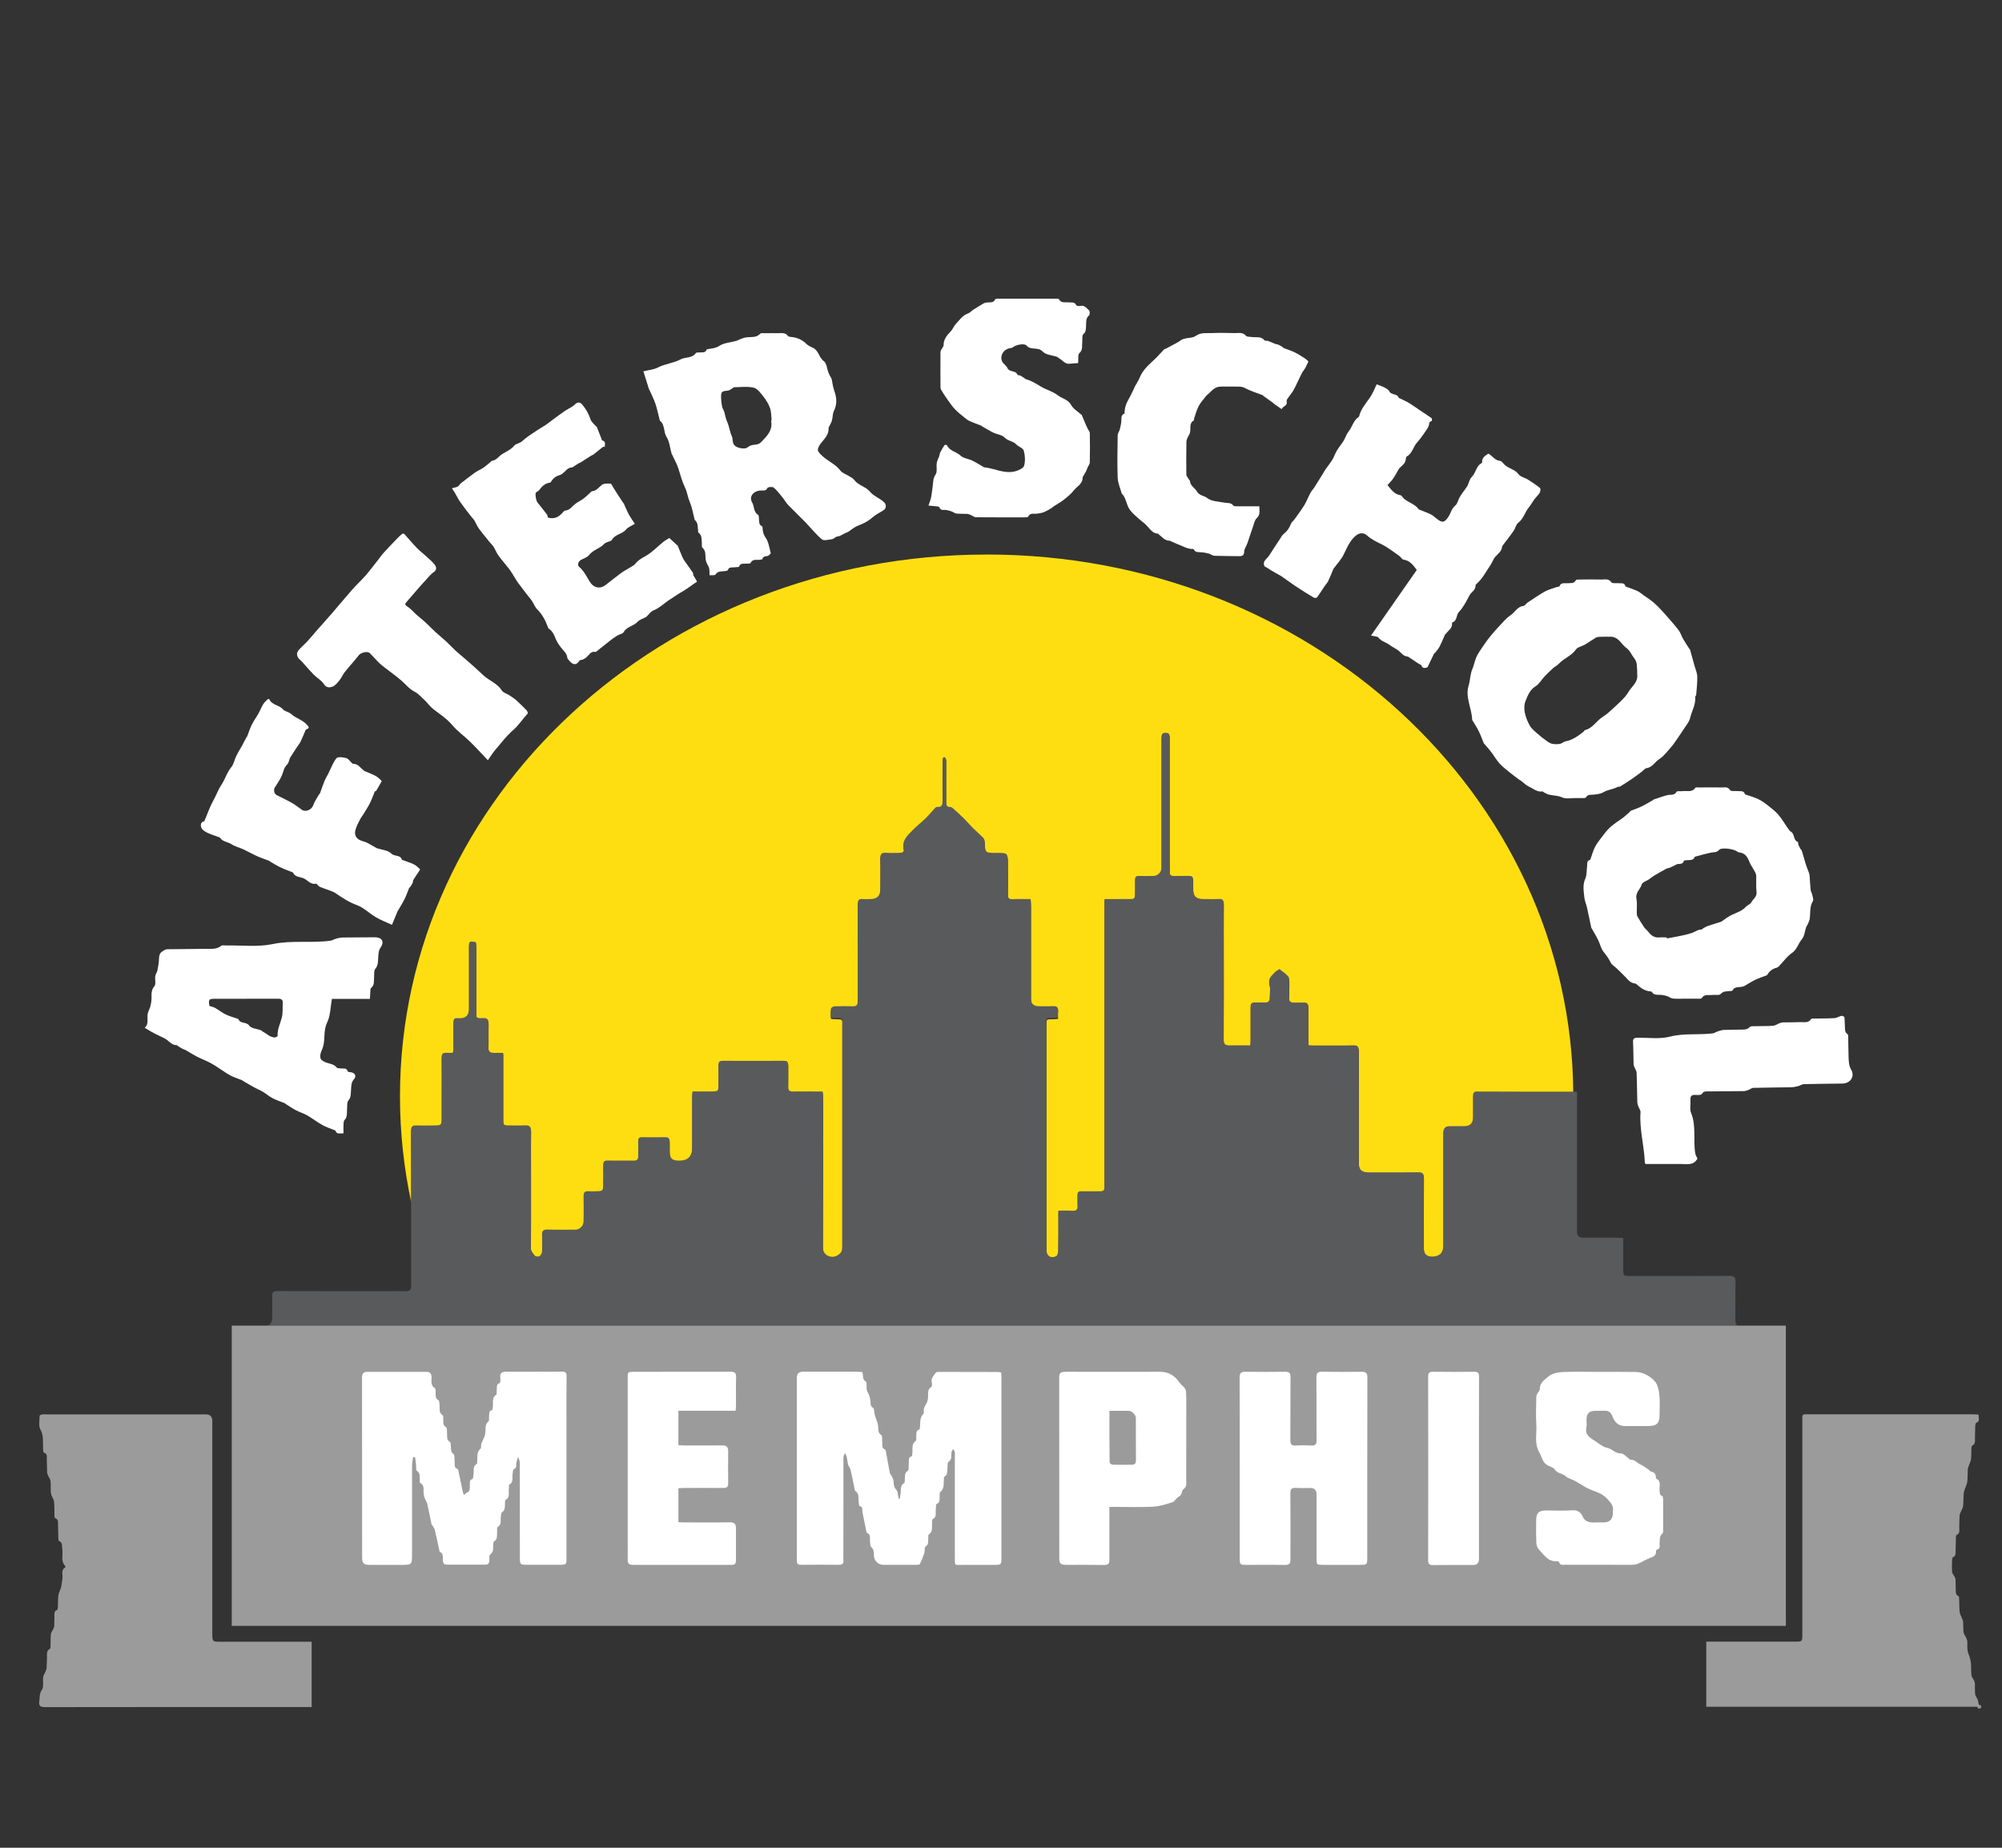 <?xml version="1.0" encoding="UTF-8"?>
<svg id="Layer_1" xmlns="http://www.w3.org/2000/svg" version="1.1" viewBox="0 0 520 480">
  <rect x="0" y="0" width="520" height="480" fill="#333333" stroke="none"/>
  <!-- Generator: Adobe Illustrator 29.5.1, SVG Export Plug-In . SVG Version: 2.1.0 Build 141)  -->
  <defs>
    <style>
      .st0 {
        fill: #fff;
      }

      .st1 {
        fill: #595a5c;
      }

      .st2 {
        fill: #9b9b9b;
      }

      .st3 {
        fill: #ffde11;
      }

      .st4 {
        fill: none;
        stroke: #939598;
        stroke-linecap: round;
        stroke-linejoin: round;
      }
    </style>
  </defs>
  <rect class="st0" x="72.76" y="347.97" width="375" height="71.39"/>
  <g>
    <path class="st0" d="M167.12,96.46c1.41-.35,2.72-.44,3.78-1,1.86-.97,4.05-1.12,5.77-2.06,1.33-.73,3.09-.26,4.07-1.68.15-.22.75-.13,1.15-.17.6-.07,1.31.16,1.61-.68.05-.14.41-.2.64-.23.93-.15,1.78-.19,2.71-.8,1.21-.79,2.89-.87,4.35-1.28.43-.12.83-.37,1.25-.52.44-.16.88-.33,1.34-.39,1.26-.19,2.63.17,3.68-.97.22-.23.84-.11,1.28-.12,1.04-.01,2.08-.03,3.12,0,.99.03,2.08-.31,2.83.75.12.17.52.19.79.22,1.54.14,2.86.72,3.98,1.82.44.43,1.05.72,1.62.97,1.55.68,1.6,2.55,2.91,3.52.72.53.79,1.93,1.17,2.94.09.24.21.47.32.7.2.41.53.8.59,1.23.16,1.08.35,2.09.73,3.15.51,1.46.63,3.22-.19,4.85-.37.74-.31,1.7-.53,2.53-.12.48-.41.92-.62,1.37-.1.21-.26.43-.25.63.06,1.51-.83,2.51-1.72,3.57-.5.59-1.05,1.35-1.07,2.05,0,.54.71,1.16,1.21,1.63,1.46,1.36,3.41,2.09,4.66,3.77.48.64,1.44.92,2.17,1.39.49.31,1.08.57,1.4,1.01,1.05,1.44,2.99,1.74,4.01,2.98,1.11,1.36,2.76,1.77,3.89,2.97.47.5.41,1.49-.2,1.88-1.03.68-2.18,1.21-3.08,2.02-1.12,1.01-2.39,1.56-3.75,2.1-.91.36-1.68,1.08-2.53,1.61-.19.12-.43.14-.63.24-.49.25-.95.54-1.44.76-.28.12-.62.1-.9.23-.39.17-.72.56-1.11.61-.89.12-2.12.48-2.64.05-1.59-1.32-2.88-2.99-4.33-4.48-1.46-1.5-2.98-2.93-4.43-4.44-.58-.61-.98-1.37-1.52-2.03-.71-.87-1.4-1.8-2.26-2.5-.32-.27-1.48-.16-1.61.1-.43.88-1.12.63-1.74.66-1.88.1-3.13,1.53-2.24,3.09.61,1.06.33,2.54,1.58,3.26.16.09.14.51.18.78.11.79-.16,1.7.83,2.19.16.08.11.6.16.91.11.71.24,1.29.73,1.98.78,1.1.99,2.63,1.34,4,.05.19-.42.67-.72.77-.54.18-1.22,0-1.42.81-.03.11-.41.16-.63.2-.88.13-1.93-.31-2.48.87-.08.17-.67.09-1.03.13-.7.1-1.54-.24-1.94.77-.07.18-.74.13-1.13.19-.67.09-1.47-.2-1.81.77-.05.14-.49.18-.76.22-.87.12-1.8-.09-2.42.89-.16.26-.94.13-1.53.2-.03-.71,0-1.28-.11-1.81-.1-.45-.41-.85-.6-1.29-.13-.31-.26-.64-.31-.98-.14-1.08.15-2.25-.86-3.12-.2-.17-.1-.69-.13-1.04-.09-1.01.11-2.1-.87-2.85-.12-.09-.09-.37-.12-.57-.11-.97.03-2.01-.86-2.74-.03-.02-.03-.07-.04-.11-.4-1.53-.64-3.13-1.26-4.57-.51-1.17-.64-2.47-1.14-3.52-.8-1.66-1.26-3.36-1.79-5.09-.39-1.26-1.08-2.42-1.63-3.63-.05-.11-.13-.2-.16-.32-.41-1.45-.52-3.08-1.29-4.29-.85-1.34-.38-3.12-1.69-4.2-.06-.05-.08-.13-.1-.21-.37-1.42-.65-2.87-1.12-4.26-.43-1.26-1.06-2.45-1.6-3.67-.02-.04-.06-.06-.07-.1-.45-1.43-.89-2.85-1.45-4.64v.02h.01ZM200.32,109.16s.07,0,.11,0c-.13-1.06-.08-2.19-.43-3.17-.39-1.09-1.05-2.14-1.78-3.06-.7-.88-1.53-2.02-2.48-2.23-1.63-.37-3.39-.12-5.1-.1-.12,0-.24.18-.37.26-.38.21-.75.52-1.16.6-.72.15-1.7-.02-1.79.99-.09,1.02.05,2.08.22,3.1.09.58.53,1.1.65,1.68.18.86.37,1.65.74,2.5.49,1.11.62,2.43,1.17,3.63.37.8-.06,1.83.95,2.56.69.49,2.45.86,3.12.3.37-.31.87-.56,1.34-.63.84-.11,1.57-.07,2.29-.84,1.43-1.51,2.87-2.89,2.52-5.21-.02-.12,0-.24,0-.36h0Z"/>
    <path class="st0" d="M357.57,99.83c.75.3,1.41.5,2,.82.47.25,1.06.54,1.26.97.52,1.1,2.14.51,2.49,1.76.02.06.22.07.32.12.78.39,1.59.74,2.34,1.19.98.59,1.91,1.28,2.87,1.92,1.01.68,2.04,1.33,3.02,2.04.12.09.03.74,0,.75-.84.09-.58.81-.79,1.27-.27.59-.64,1.14-1.02,1.67-.64.89-1.26,1.81-2,2.62-1.02,1.13-1.23,2.84-2.69,3.64-.15.08-.2.42-.22.64-.09,1.06-.86,1.64-1.56,2.27-.16.14-.27.34-.38.53-.44.75-.83,1.54-1.33,2.25-.43.61-.98,1.14-1.5,1.74.99,1.14,1.74,2.36,3.36,2.61.37.06.63.67.99.96,1.2.96,2.79,1.36,3.74,2.66.04.06.12.1.19.13.98.4,1.99.74,2.94,1.21.57.28,1.06.74,1.57,1.15,1.46,1.17,2.04.99,3.02-.47.64-.96.83-2.16,1.82-2.97.59-.49.72-1.49,1.16-2.21.55-.9,1.21-1.75,1.82-2.62.07-.09.14-.19.18-.29.36-.78.54-1.76,1.12-2.31,1.08-1.04,1.09-2.79,2.51-3.55.09-.05.18-.2.17-.3-.05-1.18.82-1.66,1.63-2.19,1.04.55,1.65,1.77,3.01,1.88.38.03.76.53,1.08.88,1.05,1.14,2.76,1.25,3.74,2.6.5.68,1.63.87,2.42,1.37,1.09.68,2.17,1.4,3.16,2.21.19.16.11.89-.09,1.23-.35.6-.91,1.07-1.33,1.63-.54.73-.96,1.53-1.53,2.23-1,1.22-1.33,2.87-2.69,3.91-.61.47-.77,1.47-1.25,2.16-.85,1.23-1.79,2.39-2.68,3.59-.11.15-.26.32-.28.49-.13,1.19-1.04,1.81-1.76,2.6-.54.6-.78,1.46-1.25,2.14-1.16,1.7-2.08,3.59-3.68,4.96-.11.09-.22.27-.21.41.02,1.18-1.1,1.64-1.57,2.52-.8,1.49-1.56,3.08-2.71,4.27-.82.85-.42,2.33-1.73,2.76-.07.02-.11.22-.1.33.08,1.23-.97,1.77-1.57,2.59-.07.09-.2.15-.25.24-.46,1.02-.87,2.07-1.38,3.07-.31.6-.78,1.11-1.18,1.65-.07.09-.23.12-.28.21-.56,1.14-1.1,2.28-1.72,3.59-.45.06-1.21.55-1.61-.56-.06-.16-.4-.2-.59-.32-.83-.55-1.65-1.11-2.48-1.66-.16-.1-.32-.26-.49-.27-1.17-.06-1.69-1.07-2.5-1.65-.67-.48-1.45-.82-2.1-1.32-.94-.72-2.18-.94-2.97-1.95-.28-.36-1.07-.31-1.92-.53,4.05-5.81,7.96-11.42,11.88-17.04-.94-1.27-1.78-2.45-3.45-2.68-.37-.05-.64-.63-1.01-.9-1.16-.84-2.3-1.69-3.52-2.45-.98-.61-2.07-1.04-3.07-1.62-.66-.38-1.32-.81-1.88-1.32-.94-.85-2.06-.68-3.02.16-1.51,1.33-2.2,3.08-3.04,4.81-.64,1.31-1.71,2.42-2.58,3.61-.05.06-.09.13-.12.2-.43,1.02-.82,2.06-1.3,3.05-.23.49-.63.89-.94,1.34-.66.98-1.27,1.98-1.97,2.92-.12.16-.65.19-.86.06-1.53-.91-3.04-1.86-4.53-2.84-1.2-.79-2.35-1.64-3.52-2.47-.18-.13-.36-.26-.55-.37-.79-.45-1.59-.86-2.36-1.33-.59-.36-1.15-.78-1.79-1.09-.75-1.35.63-1.94,1.19-2.85.85-1.39,1.77-2.74,2.67-4.1.34-.52.63-1.12,1.1-1.49.88-.71,1.47-1.54,1.85-2.6.16-.45.64-.78.94-1.19.87-1.22,1.77-2.41,2.55-3.68.6-.99,1-2.09,1.55-3.11.29-.54.72-1,1.06-1.51.66-1.03,1.3-2.07,1.94-3.11.32-.51.6-1.05.94-1.55.58-.85,1.26-1.64,1.79-2.52.46-.76.73-1.63,1.18-2.39.52-.87,1.2-1.65,1.73-2.51.48-.78.73-1.71,1.29-2.41.98-1.19,1.25-2.86,2.61-3.78.09-.06.16-.19.18-.3.48-1.88,1.75-3.28,2.81-4.82.72-1.04,1.17-2.28,1.71-3.37v-.02h0Z"/>
    <path class="st0" d="M408.5,207.37c-.68,0-1.37.07-2.04-.02-.55-.08-1.06-.4-1.6-.51-.85-.18-1.72-.23-2.56-.42-.44-.1-.85-.37-1.26-.57-.14-.07-.27-.26-.38-.25-1.42.23-2.42-.76-3.56-1.27-.72-.33-1.31-.96-1.96-1.45-.18-.13-.39-.23-.57-.36-.77-.58-1.55-1.14-2.3-1.75-.95-.78-1.94-1.52-2.76-2.43-.86-.95-1.5-2.09-2.28-3.11-.49-.64-1.04-1.24-1.56-1.85-.1-.12-.24-.21-.29-.35-.42-1.01-.78-2.05-1.26-3.04-.46-.94-1.04-1.81-1.57-2.71-.06-.1-.17-.2-.17-.31-.09-2.98-1.84-5.84-.93-8.82.44-1.46.41-3.02.97-4.32.41-.94.57-1.9.92-2.8.49-1.26,1.36-2.38,2.12-3.53.57-.85,1.19-1.66,1.84-2.45.71-.87,1.46-1.72,2.24-2.53.89-.93,1.73-1.98,2.78-2.67,1.16-.76,1.78-2.26,3.39-2.45.39-.04.69-.62,1.08-.88,1.49-.98,2.96-2.01,4.52-2.88.95-.52,2.04-.78,3.08-1.15.22-.08.62-.05.66-.17.4-1.12,1.35-.72,2.11-.81.78-.1,1.69.21,2.18-.81.07-.16.59-.14.9-.15,1.92-.02,3.84-.05,5.76,0,.87.02,1.83-.33,2.55.73.24.35,1.28.16,1.95.23.63.07,1.42-.21,1.67.74.02.06.11.12.18.15,1,.38,2.03.71,3,1.16.56.26,1.04.69,1.54,1.06.91.65,1.87,1.25,2.71,1.98.91.79,1.75,1.68,2.55,2.58,1.3,1.46,2.61,2.92,3.81,4.46.54.69.78,1.59,1.23,2.36.5.88,1.08,1.72,1.62,2.57.04.06.14.1.16.17.39,1.37.77,2.74,1.14,4.11.26.96.71,1.92.74,2.89.05,1.59-.16,3.18-.28,4.77-.01.18-.26.36-.25.52.19,2-.91,3.69-1.34,5.53-.24,1.01-1.02,1.89-1.61,2.8-.71,1.1-1.45,2.19-2.2,3.26-.41.59-.83,1.18-1.32,1.71-.9.99-1.72,2.15-2.82,2.83-1.17.71-1.78,2.16-3.33,2.38-.47.07-.87.64-1.31.97-.83.62-1.65,1.25-2.51,1.83-.99.68-2.01,1.32-3.03,1.95-.19.12-.49.03-.69.14-1.15.61-2.57.73-3.56,1.31-.91.53-1.69.57-2.56.68-.76.1-1.61-.16-2.11.75-.08.15-.51.15-.79.15-.88.02-1.76,0-2.64,0v.05h0ZM425.25,174.28c-.16-1.05.14-2.18-.83-3.36-.65-.79-1.02-1.9-1.96-2.58-.47-.34-.88-.8-1.26-1.25-.76-.91-1.58-1.69-2.87-1.69-.96,0-1.92-.01-2.88.03-.35.01-.73.09-1.02.27-.95.56-1.85,1.21-2.8,1.77-.76.44-1.85.61-2.29,1.24-1.16,1.69-3.14,2.28-4.45,3.72-.41.46-1.03.72-1.49,1.14-.77.7-1.52,1.42-2.24,2.18-.79.84-1.38,1.98-2.32,2.54-1.46.87-2.01,2.4-2.53,3.63-.89,2.12-.09,4.43.96,6.45.42.81,1.21,1.45,1.91,2.08.83.75,1.72,1.43,2.62,2.08.41.3.88.6,1.36.69.65.12,1.36.14,2.01.02.52-.09.97-.57,1.49-.66,1.83-.35,3.25-1.4,4.65-2.51.15-.12.23-.37.38-.41,2.01-.48,2.94-2.4,4.57-3.41,1.23-.77,2.29-1.83,3.38-2.82.87-.79,1.72-1.61,2.49-2.49.59-.67.98-1.51,1.56-2.19.91-1.06,1.77-2.1,1.56-3.63-.03-.24,0-.48,0-.84h0Z"/>
    <path class="st0" d="M437.66,259.43c-1.04,0-2.09.07-3.12-.03-.51-.05-.98-.44-1.49-.62-.44-.15-.9-.24-1.35-.31-.93-.15-2.03.26-2.69-.83-.07-.11-.37-.09-.57-.12-1.36-.17-2.38-.97-3.36-1.84-.14-.12-.34-.2-.53-.22-1.08-.13-1.66-.92-2.33-1.63-.75-.79-1.55-1.53-2.33-2.29-.52-.5-1.24-.89-1.53-1.49-.5-1.05-1.14-1.92-1.87-2.82-.68-.84-.89-2.05-1.39-3.06-.48-.98-1.06-1.92-1.6-2.87-.06-.1-.16-.19-.18-.3-.38-1.76-.72-3.52-1.12-5.27-.2-.87-.59-1.72-.68-2.6-.16-1.63-.49-3.24.25-4.89.43-.97.32-2.18.47-3.28.08-.59-.18-1.34.72-1.56.06,0,.12-.11.14-.18.38-1.05.67-2.15,1.16-3.14.46-.91,1.11-1.74,1.74-2.56.72-.93,1.42-1.9,2.29-2.68,1.01-.91,2.21-1.61,3.29-2.43.6-.46,1.16-.99,1.73-1.49.08-.07.12-.23.21-.27.95-.39,1.94-.71,2.86-1.15,1.01-.49,1.97-1.09,2.95-1.64.07-.04.1-.14.17-.16,1.19-.39,2.36-.83,3.57-1.14.82-.22,1.8.21,2.4-.88.14-.26,1.05-.08,1.6-.16,1.12-.16,2.42.41,3.28-.87.11-.16.6-.09.92-.09,2.04,0,4.08-.03,6.12,0,.69,0,1.42-.22,1.98.69.22.37,1.34.2,2.05.26.68.06,1.49-.19,1.8.76.02.06.11.12.18.14,1.05.37,2.13.65,3.13,1.11.83.38,1.62.91,2.35,1.47,1.05.82,2.13,1.64,3,2.62.9,1.01,1.57,2.23,2.36,3.35.28.39.55.85.94,1.09,1.03.61.55,2.18,1.77,2.66.14.05.08.52.18.77.16.4.38.77.59,1.15.05.1.22.14.25.24.38,1.26.73,2.54,1.12,3.8.19.62.47,1.21.68,1.82.12.33.24.66.26,1,.1,1.19.13,2.4.26,3.59.05.48.34.94.44,1.42.11.53.37,1.23.15,1.59-.94,1.5-.56,3.17-.85,4.74-.1.57-.44,1.1-.68,1.64-.05.11-.15.19-.19.29-.37,1.1-.46,2.44-1.16,3.26-.94,1.11-1.22,2.6-2.54,3.52-1.31.92-2.29,2.32-3.43,3.5-.15.16-.36.31-.57.36-1.05.25-1.83.84-2.38,1.76-.04.07-.08.16-.14.18-.99.39-2.02.7-2.97,1.16-1,.48-1.92,1.11-2.89,1.64-.26.14-.59.2-.89.24-.8.11-1.7-.05-2.17.91-.07.13-.43.15-.66.17-.87.1-1.71-.06-2.47.78-.37.4-1.45.12-2.19.23-.92.13-1.99-.32-2.69.82-.15.25-.97.13-1.49.14-.96.02-1.92,0-2.88,0h.02ZM432.91,243.51c.02.09.04.19.06.28,2.19-.46,4.43-.74,6.53-1.45.81-.27,1.53-.91,2.49-.88.08,0,.16-.16.26-.22.42-.23.82-.51,1.27-.67,1.16-.4,2.35-.75,3.52-1.12.04,0,.07-.04.1-.06.85-.57,1.66-1.24,2.57-1.68,1.31-.63,2.73-1,3.76-2.14.4-.45,1.15-.65,1.41-1.15.46-.88,1.5-1.44,1.36-2.7-.15-1.38-.04-2.79-.08-4.19-.01-.33-.14-.69-.3-.99-.51-.96-1.17-1.85-1.56-2.85-.47-1.2-1.11-2.07-2.47-2.24-.22-.03-.47-.11-.64-.25-.79-.67-4.07-1.13-4.66-.43-.65.76-1.39.56-2.13.72-1.38.29-2.74.69-4.11,1.05-.04,0-.08.04-.1.07-.41,1.05-1.36.74-2.15.86-.23.03-.65.04-.67.13-.24.98-1.04.77-1.7.87-.18.03-.34.17-.51.25-.46.23-.92.47-1.39.66-.32.14-.7.15-1.01.32-1.07.58-2.14,1.18-3.18,1.81-.44.26-.83.62-1.26.91-.66.45-1.74.76-1.91,1.35-.36,1.26-1.67,2.11-1.36,3.67.23,1.16.06,2.39.09,3.59,0,.35,0,.76.17,1.05.53.95,1.12,1.87,1.73,2.78.26.38.65.66.94,1.03.77.98,1.61,1.78,3.01,1.63.63-.07,1.28,0,1.92,0h0Z"/>
    <path class="st0" d="M89.19,294.42c-.9-.05-1.69.35-2.03-.65-.03-.09-.18-.15-.29-.19-1.05-.43-2.15-.77-3.13-1.32-1.35-.75-2.57-1.72-3.91-2.49-.94-.54-2-.84-2.96-1.35-.93-.49-1.79-1.09-2.68-1.65-.1-.06-.18-.16-.29-.21-1.04-.42-2.12-.76-3.1-1.27-.89-.46-1.66-1.15-2.53-1.67-.74-.44-1.56-.76-2.32-1.18-.96-.53-1.9-1.11-2.85-1.66-.1-.06-.19-.15-.29-.19-1.04-.43-2.14-.74-3.12-1.29-1.3-.73-2.5-1.64-3.77-2.44-.64-.41-1.31-.77-1.99-1.1-.98-.48-2-.86-2.96-1.37-.94-.49-1.82-1.08-2.74-1.6-.26-.15-.57-.2-.84-.35-.4-.21-.78-.46-1.16-.7-.13-.08-.24-.25-.36-.24-1.33.02-1.98-1.12-2.97-1.67-.93-.51-1.92-.91-2.86-1.4-.81-.43-1.59-.93-2.45-1.43,1.15-.98.52-2.42.79-3.69.13-.62.46-1.19.65-1.8.14-.44.2-.91.27-1.38.19-1.32-.29-2.69.81-3.95.45-.52.09-1.7.21-2.57.07-.5.43-.95.54-1.45.18-.8.32-1.62.4-2.43.09-.97-.08-2.01.96-2.62.37-.21.77-.51,1.16-.52,3.32-.06,6.64-.03,9.95-.11,1.39-.04,2.87.25,4.12-.78.27-.22.85-.08,1.29-.09,4.04-.07,8.2.45,12.07-.36,5.03-1.06,10.04-.19,15.01-.88.54-.08,1.04-.42,1.58-.56.53-.14,1.09-.26,1.63-.27,2.76-.04,5.52-.03,8.28-.06,1.84-.02,2.61,1.11,1.57,2.63-.59.86-.58,1.67-.64,2.56-.07,1.06.03,2.08-.77,3.04-.4.49-.24,1.46-.31,2.21-.09.96.16,2.01-.8,2.75-.18.14-.15.6-.17.91-.05.59-.07,1.18-.11,1.9h-9.87c-.39,2.11-.36,4.33-1.23,6.11-1,2.06-.51,4.15-1.01,6.14-.24.94-.87,1.79-.78,2.87.05.59.3.75.79,1.07,1.1.72,2.6.52,3.49,1.66.16.21.67.17,1.02.22.69.09,1.54-.24,1.86.8.04.13.5.16.77.19,1.05.14,1.55.99.84,1.78-.84.94-.7,1.97-.8,3.02-.08.88.03,1.74-.68,2.55-.39.45-.26,1.37-.33,2.08-.1,1.04.18,2.13-.69,3.03-.25.26-.21.83-.24,1.27-.04.67,0,1.35,0,2.17l-.03-.02h0ZM54.37,261.31c.52.18,1.08.28,1.55.55.92.52,1.75,1.22,2.7,1.67,1,.48,2.1.76,3.15,1.13.07.03.16.08.19.14.47,1.23,2,.55,2.77,1.63.54.75,2.02.82,3.07,1.21.14.05.23.2.36.28.36.23.74.45,1.1.68.32.21.62.47.97.62.37.16.78.29,1.17.28.25,0,.71-.29.71-.43-.1-1.71.71-3.19,1.1-4.77.29-1.18.16-2.46.23-3.69.05-.86-.3-1.17-1.19-1.17-5.47.03-10.94,0-16.4.02-1.61,0-1.73.17-1.46,1.85h-.02,0Z"/>
    <path class="st0" d="M156.73,116c-.87.7-1.75,1.41-2.63,2.1-.14.11-.35.14-.51.24-.86.55-1.72,1.12-2.58,1.66-.28.18-.6.3-.89.47-.33.2-.64.42-.97.63-.18.12-.38.3-.57.31-1.12.03-1.64.96-2.39,1.54-.23.18-.47.38-.74.45-1.01.26-1.77.83-2.31,1.72-.06.1-.15.24-.23.25-1.32.14-2.14.97-2.88,1.97-.24.32-.88.5-.91.79-.06.65.06,1.36.27,1.98.16.47.58.85.9,1.26.6.78,1.23,1.54,1.8,2.33.15.2.15.52.2.74,1.83.56,3.06-.27,4.11-1.57.11-.13.32-.24.49-.25,1.13-.11,1.66-1.04,2.44-1.66.69-.55,1.52-.9,2.23-1.43.64-.48,1.19-1.07,1.79-1.6.14-.12.28-.31.44-.32,1.17-.1,1.74-1.04,2.56-1.67.53-.4,1.49-.33,2.24-.3.23,0,.45.59.65.91.32.5.63,1.01.95,1.51.55.86,1.11,1.72,1.67,2.57.04.06.13.1.16.17.44.95.82,1.92,1.31,2.83.44.82,1.01,1.58,1.57,2.44-.74.46-1.73.81-2.3,1.5-1,1.22-2.82,1.17-3.67,2.68-.26.47-1.4.41-2.04,1.09-1.09,1.17-2.83,1.48-3.87,2.84-.47.61-1.39.88-2.12,1.27-.66.35-1.02,1.33-.51,1.76,1.31,1.1,1.99,2.63,2.88,4.02.77,1.21,2.04,1.7,3.26,1.19.5-.21.94-.58,1.37-.92,1.17-.89,2.3-1.82,3.49-2.69.71-.51,1.5-.91,2.25-1.38.5-.32,1.09-.58,1.43-1.03.75-.97,1.75-1.46,2.79-2.06,1.64-.95,2.99-2.41,4.49-3.62.45-.37.99-.63,1.51-.96.6.55,1.28,1.18,1.96,1.81.09.08.2.15.24.25.42,1,.8,2.03,1.25,3.02.24.52.59.99.92,1.46.56.81,1.17,1.6,1.71,2.43.14.21.09.55.21.79.17.36.41.69.61,1.04.11.19.25.38.25.58,0,.09-.29.18-.44.28-.8.56-1.59,1.14-2.41,1.68-.66.44-1.36.81-2.03,1.23-.66.42-1.28.89-1.94,1.29-1.54.92-2.78,2.3-4.51,2.97-.63.25-1.08.96-1.61,1.46-.08.08-.15.18-.25.23-.75.41-1.66.66-2.21,1.25-1.05,1.12-2.79,1.23-3.63,2.69-.27.47-1.15.57-1.7.91-.65.4-1.27.87-1.88,1.34-1.16.91-2.31,1.84-3.46,2.76-.09.07-.23.15-.32.13-1.14-.26-1.63.81-2.23,1.33-.48.41-.88.65-1.45.75-.12.02-.3,0-.34.08-1.13,1.75-2.07.92-2.99-.2-.12-.14-.24-.32-.26-.49-.12-1.15-1-1.8-1.63-2.62-.54-.72-1.09-1.48-1.4-2.31-.39-1.06-.86-2-1.83-2.64-.08-.05-.11-.2-.15-.31-.63-1.73-1.46-3.32-2.8-4.66-.6-.6-.9-1.48-1.38-2.22-.26-.4-.6-.75-.89-1.13-.91-1.19-1.84-2.36-2.72-3.57-.49-.67-.88-1.41-1.33-2.11-.34-.54-.67-1.08-1.06-1.58-.88-1.13-1.84-2.2-2.68-3.36-.5-.69-.81-1.52-1.26-2.26-.25-.41-.63-.74-.94-1.12-.95-1.18-1.94-2.34-2.84-3.56-.5-.68-.81-1.49-1.25-2.22-.23-.38-.58-.68-.85-1.04-.95-1.23-1.92-2.46-2.81-3.73-.51-.72-.88-1.53-1.33-2.29-.25-.43-.53-.84-.8-1.26.52-.15,1.06-.23,1.53-.47.31-.16.47-.59.76-.81,1.23-.96,2.46-1.92,3.73-2.82.67-.48,1.47-.78,2.15-1.25.68-.46,1.29-1.03,1.93-1.55.09-.07.17-.21.26-.22.76-.12,1.27-.51,1.83-1.07,1.15-1.17,2.91-1.52,4.01-2.91.39-.49,1.37-.52,2.01-1.12,1.15-1.06,2.51-1.89,3.81-2.78.7-.48,1.45-.87,2.16-1.34.47-.3.9-.66,1.35-.99,1.17-.86,2.33-1.75,3.53-2.58.71-.49,1.49-.88,2.22-1.34.28-.18.53-.4.77-.64.56-.56,1.28-.47,1.77.12.97,1.16,1.7,2.42,2.17,3.88.21.65.88,1.15,1.35,1.71.07.09.23.13.27.22.4,1,.79,2.01,1.19,3.02.07.18.12.48.23.51,1.08.3.61,1.11.66,1.75-.12-.06-.23-.11-.35-.17h-.01Z"/>
    <path class="st0" d="M280.07,94.32c-.8.06-1.52.09-2.23.17-1.25.14-1.85-.94-2.77-1.42-.17-.09-.29-.29-.47-.35-1.28-.45-2.96-.52-3.77-1.39-1.24-1.33-3.06-.22-4.18-1.55-.57-.68-2.8-.22-3.63.47-.16.14-.44.16-.67.19-1.6.25-2.68,1.83-2.1,3.36.26.68,1.12,1.12,1.41,1.79.52,1.21,2.21.53,2.63,1.8.04.11.46.05.66.15.38.19.74.44,1.11.67.13.08.22.25.36.28,1.44.37,2.66,1.17,3.92,1.92,1.4.84,3.09,1.26,4.36,2.24,1.15.89,2.74,1.1,3.55,2.6.53.97,1.66,1.62,2.52,2.4.06.05.17.07.19.12.4.95.8,1.9,1.2,2.84.12.28.25.55.39.83.18.36.51.72.52,1.08.04,2.52.05,5.04,0,7.56,0,.45-.38.89-.57,1.33-.13.31-.22.64-.37.94-.21.41-.45.81-.68,1.21-.09.16-.26.34-.25.5.03,1.67-1.49,2.29-2.31,3.36-.74.97-1.76,1.74-2.72,2.51-.75.59-1.61,1.04-2.41,1.56-.21.14-.38.32-.59.46-.26.18-.53.34-.81.49-.48.25-.96.52-1.47.7-.44.15-.92.2-1.38.28-.87.16-1.95-.35-2.49.85-.06.13-.52.12-.79.12-4.24,0-8.48.02-12.72-.02-.46,0-.92-.41-1.39-.6-.28-.12-.57-.26-.87-.27-.96-.05-1.92,0-2.88-.1-.37-.04-.71-.36-1.08-.5-.46-.17-.93-.32-1.41-.4-.69-.12-1.52.26-1.91-.75-.07-.18-.65-.19-1-.24-.5-.07-1.01-.1-1.81-.18.26-.8.54-1.42.67-2.07.2-.97.29-1.96.43-2.94.15-1.03.04-2.02.74-3.04.51-.73.16-2.02.32-3.04.1-.61.44-1.19.65-1.79.1-.29.1-.63.24-.9.34-.66.7-1.3,1.12-1.92.07-.1.6-.07.64.02.67,1.55,2.43,1.66,3.52,2.71.73.7,2.01.8,3,1.27s1.92,1.08,2.88,1.62c.07.04.12.13.19.13,2.73.27,5.32,1.8,8.14,1.05.87-.23,2.12-.78,2.3-1.44.34-1.23.26-2.7-.09-3.94-.19-.67-1.38-1.01-1.98-1.64-.82-.87-2.09-.81-2.96-1.73-.69-.73-2-.83-2.99-1.31s-1.93-1.07-2.88-1.61c-.07-.04-.1-.14-.17-.16-1.04-.41-2.09-.77-3.11-1.24-.51-.23-.96-.61-1.4-.97-.81-.66-1.64-1.3-2.35-2.05-.7-.73-1.28-1.58-1.87-2.4-.62-.87-1.21-1.77-1.76-2.69-.15-.25-.16-.61-.16-.92,0-2.96-.03-5.92,0-8.88,0-.36.31-.72.49-1.08.1-.21.32-.4.31-.6-.02-1.55.82-2.62,1.84-3.66.54-.55.81-1.37,1.33-1.93.97-1.04,1.78-2.27,3.24-2.78.47-.16.82-.63,1.25-.9.91-.59,1.84-1.16,2.78-1.7.26-.15.6-.19.91-.23.74-.1,1.61.21,2.04-.79.07-.16.58-.18.89-.18h14.99c.24,0,.62-.02.68.1.58,1.14,1.65.74,2.54.85.71.09,1.51-.21,1.97.71.1.2.69.3,1,.22,1.13-.29,1.7.57,2.33,1.15.23.21.23,1.11,0,1.3-.88.75-.71,1.71-.78,2.64-.06.8.09,1.57-.71,2.26-.39.34-.19,1.36-.28,2.07-.12.96.23,1.95-.74,2.84-.46.42-.22,1.59-.31,2.56l.02.03h0Z"/>
    <path class="st0" d="M339.85,93.88c-.28.59-.48,1.13-.76,1.62-.29.52-.71.96-.98,1.49-.72,1.41-1.32,2.88-2.08,4.27-.48.87-1.16,1.62-1.71,2.45-.12.18-.16.47-.11.69.2,1.08-1.09,1.1-1.29,1.89-.57-.39-1.14-.78-1.71-1.18-.27-.19-.5-.43-.77-.62-.75-.55-1.52-1.08-2.28-1.63-.06-.04-.07-.16-.13-.18-1.08-.4-2.16-.78-3.23-1.2-.58-.23-1.11-.56-1.69-.8-.32-.13-.68-.23-1.02-.24-1.68-.03-3.36-.02-5.04-.01-1.31,0-2.14.86-2.98,1.7-.31.31-.68.57-.94.91-.64.82-1.36,1.62-1.83,2.54-.51.99-.78,2.1-1.15,3.16-.05.15.03.42-.05.46-1.34.76-.74,2.1-1.01,3.19-.1.43-.41.8-.58,1.21-.15.36-.34.73-.35,1.11-.04,2.84-.06,5.68-.02,8.51,0,.43.41.86.64,1.28.09.17.3.31.31.47.08,1.27,1.28,1.78,1.77,2.66.65,1.18,1.87,1.08,2.7,1.75,1.11.89,2.95.9,4.49,1.2.79.16,1.66-.09,2.28.74.17.23.74.21,1.13.21,1.83.02,3.67,0,5.64,0-.02,1.17.33,2.14-.67,3.07-.56.52-.72,1.49-1,2.28-.47,1.31-.89,2.63-1.33,3.95-.08.25-.19.49-.29.74-.23.56-.64,1.11-.64,1.67,0,.97-.41,1.25-1.29,1.24-2.16-.04-4.32-.02-6.48-.1-.46-.02-.89-.41-1.36-.55-.56-.16-1.14-.26-1.71-.34-.83-.12-1.8.2-2.3-.82-.01-.03-.07-.06-.1-.06-1.49.09-2.7-.77-4.02-1.23-.59-.21-1.15-.5-1.72-.75-.14-.06-.28-.17-.42-.17-1.23,0-1.89-.95-2.74-1.59-.09-.07-.17-.23-.25-.23-1.34-.08-1.99-1.06-2.78-1.96-.7-.8-1.64-1.38-2.43-2.11-.78-.72-1.63-1.42-2.2-2.29-.56-.85-.78-1.92-1.19-2.88-.14-.33-.36-.63-.56-.93-.06-.09-.22-.14-.25-.24-.38-1.38-1.01-2.75-1.06-4.15-.14-3.67-.05-7.35,0-11.03,0-.5.41-.98.55-1.49.17-.6.26-1.22.37-1.83.14-.82-.24-1.82.82-2.31.03,0,.05-.07.05-.1-.02-1.3.39-2.46,1.04-3.59.64-1.1,1.12-2.3,1.7-3.44.38-.74.89-1.43,1.19-2.2.8-2,2.36-3.33,3.87-4.74.86-.8,1.61-1.71,2.43-2.55.12-.12.35-.14.51-.23.76-.4,1.52-.8,2.28-1.22.47-.26.98-.49,1.4-.83,1.22-.97,2.99-.5,4.05-1.25,1.4-.99,2.75-.67,4.13-.74,1.99-.1,4-.04,6,0,1.02.02,2.11-.29,2.96.72.24.28.9.21,1.37.29,1.17.19,2.48-.28,3.43.88.15.18.63.04.92.15.6.21,1.16.51,1.75.73.32.12.69.14,1,.28.38.17.73.41,1.09.63.06.04.08.16.14.18.99.38,2,.7,2.95,1.15.92.45,1.78,1.02,2.65,1.58.34.22.63.54.85.74l.04.02h0Z"/>
    <path class="st0" d="M101.81,240.25c-1.43-.66-2.85-1.2-4.14-1.95-1.3-.75-2.42-1.79-3.71-2.57-.91-.55-1.98-.83-2.94-1.32-.95-.48-1.84-1.07-2.75-1.63-.59-.36-1.12-.83-1.74-1.1-1.15-.49-2.35-.84-3.5-1.33-.38-.16-.72-.83-.98-.78-1.33.27-2.12-.86-3.03-1.33-.94-.49-2.34-.3-2.89-1.52-.02-.03-.05-.07-.08-.09-1.04-.42-2.11-.79-3.12-1.27-.97-.46-1.89-1.04-2.83-1.57-.06-.04-.1-.14-.16-.17-1.05-.4-2.13-.75-3.16-1.21-1.21-.54-2.36-1.21-3.56-1.77-1.02-.47-2.17-.73-3.1-1.34-.94-.62-2.22-.6-2.92-1.61-.04-.06-.1-.14-.17-.16-1.04-.39-2.11-.7-3.11-1.17-.62-.29-1.34-.73-1.6-1.3-.24-.51-.34-1.47.7-1.72.08-.02.12-.19.17-.3.74-1.74,1.35-3.55,2.27-5.19.73-1.29,1.22-2.75,2.01-3.91,1.01-1.48,1.43-3.23,2.59-4.63.67-.81.85-2.01,1.34-2.99.49-.99,1.09-1.92,1.63-2.88.09-.16.14-.36.23-.53.26-.48.52-.95.79-1.42.04-.07.12-.11.14-.18.41-1.05.75-2.13,1.25-3.13.47-.96,1.14-1.83,1.66-2.77.45-.8.77-1.66,1.24-2.44.3-.5.77-.91,1.19-1.33.07-.07.41-.05.43.01.65,1.56,2.55,1.43,3.55,2.64.42.51,1.5.62,2.18,1.24,1.24,1.12,3,1.49,4.12,2.84.39.47.61.76-.11,1.05-.11.04-.26.09-.3.18-.45,1.02-.85,2.06-1.33,3.07-.23.48-.6.89-.89,1.34-.58.89-1.16,1.79-1.74,2.68-.41.63-.29,1.39-.98,2.04-.75.7-.89,2.03-1.39,3.03-.49.97-1.07,1.89-1.68,2.79-.38.56-.2,1.65.43,1.97,1.38.7,2.79,1.36,4.13,2.13.87.49,1.64,1.16,2.47,1.72,1,.68,2.53-.04,2.91-1.14.35-1.02,1.01-1.92,1.55-2.88.05-.1.19-.16.23-.26.39-1.06.74-2.15,1.17-3.2.29-.7.71-1.35,1.05-2.03.67-1.32,1.15-2.78,2.07-3.9.36-.43,1.73-.25,2.54-.02.6.17,1.03.9,1.55,1.37.08.07.22.12.33.12,1.18,0,1.74,1.01,2.55,1.6.09.07.15.2.25.24.99.44,2.01.8,2.97,1.31.55.29.99.79,1.47,1.2.05.04.07.17.05.22-.45.8-.9,1.6-1.37,2.39-.07.11-.34.12-.39.23-.43.99-.77,2.02-1.25,2.98-.48.97-1.08,1.89-1.65,2.82-.28.47-.66.89-.9,1.38-.47.96-1.03,1.92-1.26,2.95-.35,1.53.56,2.42,2.09,2.82,1.08.28,2.04.99,3.05,1.51.17.09.32.22.5.28,1.25.42,2.85.5,3.67,1.34.86.88,2.37.27,2.78,1.61,0,.03.06.05.09.07,1.02.38,2.08.7,3.06,1.17.56.26,1.01.76,1.49,1.17.06.05.06.26,0,.34-.54.82-1.11,1.62-1.63,2.46-.15.25-.11.62-.24.9-.16.35-.39.67-.61,1-.06.09-.22.13-.26.22-.39.95-.71,1.94-1.17,2.86-.51,1.03-1.14,2.01-1.71,3.01-.06.1-.13.2-.17.3-.46,1.11-.91,2.21-1.41,3.41v.03h0Z"/>
    <path class="st0" d="M126.72,197.49c-1.62-1.7-3.07-3.3-4.61-4.8-1.53-1.5-3.32-2.76-4.69-4.38-1.4-1.65-3.15-2.77-4.81-4.05-.88-.67-1.54-1.63-2.35-2.4-.83-.79-1.63-1.7-2.62-2.2-1.39-.71-2.27-1.91-3.39-2.87-1.4-1.21-2.92-2.28-4.38-3.42-.5-.39-1.01-.78-1.45-1.22-.83-.82-1.58-1.72-2.43-2.52-.59-.56-2.27-.08-2.78.57-1.18,1.5-2.47,2.9-3.66,4.39-.53.67-.86,1.5-1.4,2.17-.51.62-1.09,1.35-1.8,1.61-.7.26-1.58.37-2.23-.67-.59-.94-1.7-1.53-2.53-2.34-.77-.76-1.46-1.59-2.19-2.39-.48-.53-.93-1.11-1.47-1.57-.82-.7-1.07-1.66-.39-2.47.72-.86,1.6-1.57,2.36-2.4.82-.88,1.57-1.83,2.36-2.73,1.27-1.45,2.58-2.87,3.84-4.33,1.79-2.07,3.53-4.2,5.34-6.25,1.13-1.28,2.4-2.43,3.52-3.72,1.21-1.39,2.31-2.88,3.45-4.32.37-.47.69-.98,1.09-1.42,1.23-1.34,2.49-2.65,3.75-3.96.38-.4.8-.78,1.23-1.12.11-.09.45-.06.55.05,1.09,1.19,2.11,2.44,3.23,3.6.79.82,1.71,1.49,2.55,2.27.78.73,1.64,1.42,2.23,2.28.28.41.47,1.17-.37,1.74-.9.61-1.58,1.56-2.35,2.37-.36.38-.71.75-1.05,1.14-1.21,1.39-2.41,2.8-3.63,4.19-.46.51-.58.77.17,1.24.89.56,1.58,1.43,2.38,2.14.75.66,1.55,1.26,2.28,1.94.94.87,1.82,1.8,2.76,2.66.86.79,1.79,1.52,2.65,2.32.81.75,1.56,1.57,2.37,2.33.59.56,1.23,1.07,1.85,1.6,1.01.87,2.02,1.73,3.01,2.62.86.77,1.68,1.58,2.54,2.34,1.51,1.35,3.54,2.02,4.7,3.86.38.6,1.31.83,1.97,1.26.59.39,1.2.77,1.72,1.23.95.85,1.86,1.74,2.74,2.66.19.2.38.73.28.84-1.29,1.36-2.25,2.97-3.71,4.24-1.79,1.55-3.25,3.49-4.8,5.31-.64.75-1.14,1.61-1.83,2.6v-.02h0Z"/>
    <path class="st0" d="M440.9,300.97c-1.03,1.87-2.72,1.4-4.26,1.41-3.08.02-6.15,0-9.22,0-.08-.15-.19-.24-.19-.35-.15-4.39-1.45-8.69-1.12-13.13.03-.47-.38-.96-.55-1.45-.12-.36-.27-.74-.28-1.11-.07-2.56-.09-5.12-.18-7.67-.01-.42-.32-.82-.48-1.24-.12-.32-.3-.65-.31-.97-.07-1.92-.04-3.84-.14-5.75-.05-.94.34-1.14,1.18-1.14,2.8-.02,5.72.4,8.36-.27,3.74-.96,7.48-.39,11.18-.86.44-.06.83-.38,1.27-.51.52-.16,1.05-.35,1.58-.38,1.36-.07,2.72-.02,4.08-.08.92-.04,1.89.17,2.67-.68.25-.27.91-.2,1.39-.21,1.56-.04,3.12,0,4.67-.11.59-.05,1.14-.47,1.72-.69.29-.11.6-.18.9-.19,1.44-.03,2.88,0,4.32-.07,1.01-.06,2.17.36,2.94-.8.13-.19.68-.12,1.04-.13,1.68-.03,3.36,0,5.03-.11.61-.04,1.18-.46,1.8-.59.23-.05.73.19.76.36.11.66.05,1.36.12,2.03.09.83-.19,1.77.73,2.4.18.12.14.6.15.91.04,1.64.03,3.28.09,4.92.04,1.17.05,2.28.7,3.43.99,1.74-.26,3.5-2.3,3.54-3.32.06-6.64.06-9.95.15-.53,0-1.05.39-1.59.53-.57.14-1.16.27-1.75.28-3.28.06-6.56.07-9.83.16-.44,0-.86.39-1.31.55-.39.14-.81.29-1.22.29-3.04.04-6.08.04-9.11.08-.64,0-1.29-.13-1.76.67-.18.31-1.1.27-1.68.24-1-.05-1.35.35-1.27,1.33.09,1.11-.24,2.37.16,3.33,1.42,3.45.48,7.08,1.1,10.57.08.47.38.91.57,1.33v-.02h-.01Z"/>
  </g>
  <path class="st3" d="M256.25,144.06c-84.15,0-152.36,63.01-152.36,140.73,0,9.45,1.02,18.68,2.94,27.62,0-6.1,0-12.2-.03-18.3,0-1.09.28-1.49,1.39-1.44,1.64.08,3.28.03,4.92,0,1.46,0,1.64-.19,1.65-1.69.02-2.56,0-5.12,0-7.68,0-2.76.02-5.52-.01-8.28-.01-.84.18-1.23,1.12-1.22,2.09.04,1.95.37,1.95-2,0-2,.02-4,0-6-.01-.72.22-1.05.96-.98.24.02.48,0,.72,0,1.55,0,2.33-.8,2.34-2.41v-16.08c0-1.52.11-1.59,1.81-1.27.02.44.06.91.06,1.38v16.56c0,1.8.02,1.86,1.75,1.79,1.1-.05,1.49.32,1.46,1.42-.06,2.04.03,4.08-.04,6.12-.04,1.13.47,1.51,1.49,1.49.75,0,1.49,0,2.35,0v17.08c0,1.71.07,1.77,1.73,1.77,1.32,0,2.64.06,3.96-.02,1.14-.06,1.57.35,1.54,1.51-.06,2.8-.02,5.6-.02,8.4,0,7.24.04,14.48-.04,21.72-.01,1.04.58,1.59,1.09,2.24.18.23.92.27,1.21.09.33-.21.61-.75.63-1.17.08-1.4.13-2.81.01-4.2-.11-1.29.41-1.55,1.57-1.51,2.36.07,4.72.03,7.08.02,1.12,0,2.13-1,2.14-2.13.02-2.2.03-4.4,0-6.6-.02-.93.32-1.32,1.27-1.25.68.05,1.36.02,2.04,0,1.66-.02,1.79-.13,1.8-1.76.02-1.68.04-3.36,0-5.04-.03-.88.24-1.2,1.15-1.18,2.24.06,4.48-.02,6.72.03.89.02,1.23-.32,1.21-1.18-.02-1.28.04-2.56,0-3.84-.02-.76.22-1.09,1.02-1.07,2,.03,4,.04,6,0,.85-.02,1.14.36,1.12,1.15-.02.8,0,1.6,0,2.4,0,1.93.61,2.53,2.51,2.54,2.24,0,3.36-1.12,3.36-3.35v-13.2c0-.43.04-.86.07-1.42h5.1c1.53,0,1.65-.14,1.67-1.63,0-1.76.03-3.52,0-5.28,0-.77.28-1.05,1.06-1.05,5.32.02,10.64.03,15.96,0,.88,0,1.08.35,1.07,1.14-.04,1.84.03,3.68-.02,5.52-.03,1,.37,1.33,1.33,1.31,2.08-.04,4.16,0,6.24,0h1.41c.03.66.08,1.2.08,1.75,0,12.88.03,25.76-.04,38.64,0,1.28.65,2.01,1.46,2.34.79.31,1.77.35,2.75-.43.79-.64.84-1.2.84-1.97v-57.24c0-2.27.31-2.15-2.09-2.19-.23,0-.47-.05-.88-.09,0-.8-.08-1.59.04-2.35.04-.25.6-.57.93-.58,1.6-.06,3.2-.07,4.8-.02.83.03,1.17-.34,1.22-1.1.02-.4.02-.8.02-1.2,0-8.04.02-16.08-.02-24.12,0-1.07.25-1.57,1.39-1.43.59.07,1.2,0,1.8,0,1.9,0,2.69-.81,2.69-2.76,0-2.56.05-5.12-.02-7.68-.03-1.17.26-1.69,1.53-1.58,1.15.1,2.32,0,3.48.02.73,0,1.26-.27,1.08-1.02-.52-2.19.92-3.45,2.19-4.75,1.16-1.19,2.48-2.22,3.67-3.38.81-.79,1.5-1.69,2.28-2.52.14-.15.41-.28.61-.27,1.19.09,1.35-.58,1.34-1.56-.04-3.36,0-6.72,0-10.08,0-.32-.02-.65.05-.95.03-.15.28-.38.36-.36.18.06.41.23.46.39.08.3.04.63.04.95,0,3.4.02,6.8,0,10.2,0,.88.11,1.47,1.19,1.44.26,0,.56.29.8.51.9.81,1.79,1.62,2.65,2.47.8.79,1.53,1.66,2.33,2.46.86.85,1.78,1.64,2.63,2.5.23.24.4.64.41.98.12,3,.11,3,3.1,3s2.92,0,2.92,2.98c0,2.6.03,5.2,0,7.8,0,.91.31,1.28,1.27,1.24,1.51-.07,3.03-.02,4.65-.02.03.64.08,1.14.08,1.65v24.12c0,1.37.69,2.05,2.07,2.06,1.2,0,2.4.05,3.6-.02,1.01-.06,1.51.24,1.36,1.34-.07.51,0,1.03,0,1.64-.43.04-.78.09-1.13.1-1.97.04-1.9-.23-1.9,1.87v58.32c.05,1.59,1.14,2.37,2.55,1.68.34-.16.54-.93.55-1.42.05-2.96.03-5.92.03-8.88v-1.52c1.24,0,2.43-.07,3.6.02,1.14.09,1.48-.39,1.4-1.45-.06-.88.02-1.76-.02-2.64-.04-.73.26-.99.98-.97,1.64.03,3.28-.02,4.92,0,.75,0,1.12-.26,1.08-1.04-.02-.48.02-.96.02-1.44v-73.43h3.13c1.24,0,2.48-.03,3.72,0,.76.02,1.09-.29,1.09-1.05-.01-1.32.04-2.64.01-3.96-.02-.72.24-1.01.97-.99,1.24.03,2.48,0,3.72,0,1.12,0,2.07-.85,2.17-1.98.04-.4.01-.8.01-1.2v-32.4c0-.82-.1-1.68,1.16-1.61.64.03.95.28.93.95-.02,1.08,0,2.16,0,3.24v30.36c0,.44.03.88,0,1.32-.05.95.32,1.38,1.32,1.33,1.24-.06,2.48.02,3.72-.02.76-.02,1.11.26,1.07,1.04-.03.72,0,1.44,0,2.16,0,2.07.73,2.81,2.77,2.81,1.32,0,2.64.05,3.96-.02.97-.05,1.23.34,1.22,1.26-.03,4.24-.01,8.48-.01,12.72,0,7.48.03,14.96-.03,22.44,0,1.24.43,1.63,1.56,1.61,1.75-.03,3.51,0,5.38,0,.03-.52.08-.94.08-1.36,0-2.88.02-5.76,0-8.64,0-.82.25-1.18,1.1-1.14.88.04,1.76-.03,2.64,0,.89.04,1.23-.42,1.24-1.22,0-1.2.23-2.46-.07-3.58-.41-1.51.61-2.15,1.34-3,.32-.38.83-.59,1.25-.88.73.58,1.59,1.13,2.25,1.86.3.33.29,1.02.3,1.55.01,1.32-.06,2.63-.08,3.95-.02.93.39,1.4,1.38,1.34.84-.05,1.68.03,2.52,0,.83-.04,1.12.3,1.11,1.13-.03,2.92-.01,5.84,0,8.76,0,.35.04.7.07,1.18.55.03,1.06.07,1.57.07,3.36,0,6.72.05,10.08-.03,1.14-.03,1.4.36,1.4,1.42-.03,9.64-.02,19.28-.02,28.91,0,1.94.73,2.67,2.64,2.67,4.28,0,8.56.03,12.84-.02,1.07,0,1.45.27,1.44,1.41-.05,6.08-.03,12.16-.02,18.24,0,1.49.72,2.23,2.17,2.24,1.95,0,2.92-.98,2.92-2.94v-29.28c0-1.09.55-1.64,1.65-1.65h3.72c1.58,0,2.34-.75,2.36-2.37.02-1.84.01-3.68,0-5.52,0-.68.12-1.11.99-1.11,8.33.03,16.66.03,24.99.04-.51-77.32-68.52-139.86-152.35-139.86h-.01Z"/>
  <path class="st1" d="M69.37,344.36h381.81c-.26-.38-.45-.82-.44-1.39.04-3.32-.03-6.64.04-9.96.02-1.17-.27-1.57-1.53-1.57-8.56.06-17.12.03-25.68.03-1.95,0-1.96,0-1.96-2v-7.86c-.55-.03-.98-.08-1.41-.08h-9c-1.05,0-1.58-.53-1.58-1.56v-36.28c-.23-.05-.35-.1-.45-.1-8.52,0-17.04,0-25.56-.04-.87,0-.99.43-.99,1.11.01,1.84.02,3.68,0,5.52-.02,1.62-.78,2.37-2.36,2.37h-3.72c-1.1,0-1.65.56-1.65,1.65v29.28c0,1.96-.97,2.94-2.92,2.94-1.45,0-2.17-.75-2.17-2.24-.01-6.08-.03-12.16.02-18.24.01-1.14-.37-1.42-1.44-1.41-4.28.05-8.56.02-12.84.02-1.91,0-2.64-.73-2.64-2.67,0-9.63-.01-19.27.02-28.91,0-1.06-.26-1.45-1.4-1.42-3.36.08-6.72.03-10.08.03-.51,0-1.02-.04-1.57-.07-.03-.48-.07-.83-.07-1.18-.01-2.92-.03-5.84,0-8.76.01-.83-.28-1.17-1.11-1.13-.84.04-1.68-.04-2.52,0-.99.06-1.4-.41-1.38-1.34.02-1.32.09-2.63.08-3.95,0-.53,0-1.22-.3-1.55-.66-.73-1.52-1.28-2.25-1.86-.42.29-.93.5-1.25.88-.73.85-1.75,1.49-1.34,3,.3,1.12.07,2.38.07,3.58-.01.8-.35,1.26-1.24,1.22-.88-.04-1.76.03-2.64,0-.85-.04-1.1.32-1.1,1.14.02,2.88,0,5.76,0,8.64,0,.42-.05.84-.08,1.36-1.87,0-3.63-.03-5.38,0-1.13.02-1.56-.37-1.56-1.61.06-7.48.03-14.96.03-22.44,0-4.24-.02-8.48.01-12.72.01-.92-.25-1.31-1.22-1.26-1.32.07-2.64.02-3.96.02-2.04,0-2.77-.74-2.77-2.81,0-.72-.03-1.44,0-2.16.04-.78-.31-1.06-1.07-1.04-1.24.04-2.48-.04-3.72.02-1,.05-1.37-.38-1.32-1.33.03-.44,0-.88,0-1.32v-30.36c0-1.08-.02-2.16,0-3.24.02-.67-.29-.92-.93-.95-1.26-.07-1.16.79-1.16,1.61v32.4c0,.4.03.8-.01,1.2-.1,1.13-1.05,1.98-2.17,1.98-1.24,0-2.48.03-3.72,0-.73-.02-.99.27-.97.99.03,1.32-.02,2.64-.01,3.96,0,.76-.33,1.07-1.09,1.05-1.24-.03-2.48,0-3.72,0h-3.13v73.43c0,.48-.04.96-.02,1.44.04.78-.33,1.05-1.08,1.04-1.64-.02-3.28.03-4.92,0-.72-.02-1.02.24-.98.97.04.88-.04,1.76.02,2.64.08,1.06-.26,1.54-1.4,1.45-1.17-.09-2.36-.02-3.6-.02v1.52c0,2.96.02,5.92-.03,8.88,0,.49-.21,1.26-.55,1.42-1.41.69-2.5-.09-2.55-1.68v-58.32c0-2.1-.07-1.83,1.9-1.87.35,0,.7-.06,1.13-.1,0-.61-.06-1.13,0-1.64.15-1.1-.35-1.4-1.36-1.34-1.2.07-2.4.02-3.6.02-1.38,0-2.07-.69-2.07-2.06v-24.12c0-.51-.05-1.01-.08-1.65-1.62,0-3.14-.05-4.65.02-.96.04-1.27-.33-1.27-1.24.03-2.6,0-5.2,0-7.8,0-2.98.07-2.98-2.92-2.98s-2.98,0-3.1-3c0-.34-.18-.74-.41-.98-.85-.86-1.77-1.65-2.63-2.5-.8-.8-1.53-1.67-2.33-2.46-.86-.85-1.75-1.66-2.65-2.47-.24-.22-.54-.51-.8-.51-1.08.03-1.19-.56-1.19-1.44.03-3.4,0-6.8,0-10.2,0-.32.04-.65-.04-.95-.05-.16-.28-.33-.46-.39-.08-.02-.33.21-.36.36-.07.3-.05.63-.05.95,0,3.36-.03,6.72,0,10.08,0,.98-.15,1.65-1.34,1.56-.2,0-.47.12-.61.27-.78.83-1.47,1.73-2.28,2.52-1.19,1.16-2.51,2.19-3.67,3.38-1.27,1.3-2.71,2.56-2.19,4.75.18.75-.35,1.03-1.08,1.02-1.16-.02-2.33.08-3.48-.02-1.27-.11-1.56.41-1.53,1.58.07,2.56.02,5.12.02,7.68,0,1.95-.79,2.76-2.69,2.76-.6,0-1.21.06-1.8,0-1.14-.14-1.39.36-1.39,1.43.04,8.04.02,16.08.02,24.12,0,.4,0,.8-.02,1.2-.05.76-.39,1.13-1.22,1.1-1.6-.05-3.2-.04-4.8.02-.33,0-.89.33-.93.58-.12.76-.04,1.55-.04,2.35.41.04.65.09.88.09,2.4.04,2.09-.08,2.09,2.19v57.24c0,.77-.05,1.33-.84,1.97-.98.78-1.96.74-2.75.43-.81-.33-1.46-1.06-1.46-2.34.07-12.88.04-25.76.04-38.64,0-.55-.05-1.09-.08-1.75h-1.41c-2.08,0-4.16-.04-6.24,0-.96.02-1.36-.31-1.33-1.31.05-1.84-.02-3.68.02-5.52,0-.79-.19-1.14-1.07-1.14-5.32.03-10.64.02-15.96,0-.78,0-1.07.28-1.06,1.05.03,1.76,0,3.52,0,5.28-.02,1.49-.14,1.62-1.67,1.63h-5.1c-.03.56-.07.99-.07,1.42v13.2c0,2.23-1.12,3.35-3.36,3.35-1.9,0-2.5-.61-2.51-2.54,0-.8-.02-1.6,0-2.4.02-.79-.27-1.17-1.12-1.15-2,.04-4,.03-6,0-.8-.02-1.04.31-1.02,1.07.04,1.28-.02,2.56,0,3.84.02.86-.32,1.2-1.21,1.18-2.24-.05-4.48.03-6.72-.03-.91-.02-1.18.3-1.15,1.18.05,1.68.03,3.36,0,5.04-.01,1.63-.14,1.74-1.8,1.76-.68.02-1.36.05-2.04,0-.95-.07-1.29.32-1.27,1.25.03,2.2.02,4.4,0,6.6-.01,1.13-1.02,2.13-2.14,2.13-2.36,0-4.72.05-7.08-.02-1.16-.04-1.68.22-1.57,1.51.12,1.39.07,2.8-.01,4.2-.02.42-.3.96-.63,1.17-.29.18-1.03.14-1.21-.09-.51-.65-1.1-1.2-1.09-2.24.08-7.24.04-14.48.04-21.72,0-2.8-.04-5.6.02-8.4.03-1.16-.4-1.57-1.54-1.51-1.32.08-2.64.02-3.96.02-1.66,0-1.73-.06-1.73-1.77v-17.08c-.86,0-1.6,0-2.35,0-1.02.02-1.53-.36-1.49-1.49.07-2.04-.02-4.08.04-6.12.03-1.1-.36-1.47-1.46-1.42-1.73.07-1.75,0-1.75-1.79v-16.56c0-.47-.04-.94-.06-1.38-1.7-.32-1.81-.25-1.81,1.27v16.08c0,1.61-.79,2.41-2.34,2.41-.24,0-.48.02-.72,0-.74-.07-.97.26-.96.98.02,2,0,4,0,6,0,2.37.14,2.04-1.95,2-.94,0-1.13.38-1.12,1.22.03,2.76.01,5.52.01,8.28,0,2.56.02,5.12,0,7.68-.01,1.5-.19,1.68-1.65,1.69-1.64.02-3.28.07-4.92,0-1.11-.05-1.39.35-1.39,1.44.04,12.28.03,24.56.03,36.84,0,1.16-.01,2.32,0,3.48.01.88-.36,1.31-1.29,1.29-1.8-.03-3.6,0-5.4,0-9.32,0-18.64.01-27.96-.02-1.05,0-1.51.24-1.45,1.4.09,1.76.02,3.52.02,5.28,0,1.36-.39,2.06-1.38,2.32h.01Z"/>
  <g>
    <line class="st4" x1="514.1" y1="443.37" x2="514.09" y2="443.37"/>
    <polygon class="st2" points="80.95 426.47 80.95 426.48 80.96 426.48 80.95 426.47"/>
    <path class="st2" d="M513.04,440.2c-.11-.95-.04-1.92-.08-2.88-.01-.29-.15-.58-.27-.85-.2-.43-.57-.82-.62-1.26-.12-.99-.06-1.99-.12-2.99-.03-.51-.14-1.02-.28-1.51-.18-.65-.51-1.27-.61-1.93-.12-.78-.03-1.59-.07-2.39-.02-.3-.14-.6-.26-.87-.22-.49-.62-.94-.7-1.44-.13-.9-.07-1.83-.13-2.75-.02-.33-.18-.65-.3-.97-.2-.54-.54-1.06-.6-1.61-.12-1.06-.07-2.15-.12-3.23-.01-.31-.03-.81-.2-.89-.84-.39-.65-1.12-.69-1.76-.05-.88-.01-1.76-.06-2.64-.02-.27-.21-.54-.34-.8-.17-.34-.51-.67-.54-1.02-.08-1-.05-2-.02-3,.01-.3.05-.79.23-.87.84-.38.66-1.1.69-1.75.04-1.04.03-2.08.07-3.12.01-.31,0-.82.17-.9,1.05-.5.66-1.42.71-2.19.05-.96.01-1.92.08-2.88.03-.37.23-.73.37-1.09.17-.44.49-.85.54-1.3.11-1.11.08-2.23.16-3.35.03-.38.18-.76.3-1.14.21-.64.55-1.26.63-1.91.13-1.02.07-2.07.13-3.11.02-.35.15-.69.26-1.03.19-.57.51-1.11.58-1.69.11-.9.06-1.83.1-2.75.01-.26.03-.69.19-.77.96-.48.71-1.33.74-2.09.04-1,.02-2,.07-3,.01-.29.08-.78.25-.85,1.11-.46.55-1.31.62-2.14-.62-.03-1.16-.08-1.71-.08h-41.99c-2.33,0-2.08-.23-2.08,2.03v55.07c0,1.96-.01,1.96-1.96,1.96h-22.99v16.91h70.9c-.16-.76-.25-1.36-.44-1.93-.14-.44-.56-.81-.61-1.24Z"/>
    <path class="st2" d="M56.99,426.48c-1.72,0-1.83-.13-1.85-1.84v-55.55c0-1.11-.58-1.67-1.72-1.67H11.91c-.36,0-.73-.03-1.08.03-.2.04-.54.22-.54.34,0,1.19-.32,2.57.18,3.51.42.78.61,1.48.66,2.27.07,1,.03,2,.07,3,.01.27.05.73.17.77,1.08.32.73,1.2.78,1.89.07,1.08.04,2.16.09,3.24.01.29.14.59.26.87.2.46.57.89.62,1.36.1.95.03,1.92.07,2.88.01.3.09.61.2.89.21.55.59,1.08.65,1.64.12,1.14.06,2.31.1,3.47.01.27.02.74.15.78,1.03.35.74,1.22.78,1.92.07,1.04.04,2.08.08,3.12,0,.31,0,.82.17.89,1.06.45.71,1.39.85,2.16.26,1.44-.47,3.04.75,4.32.08.07.06.39-.02.44-1.18.76-.51,1.94-.69,2.92-.14.73-.17,1.49-.35,2.22-.17.69-.59,1.33-.69,2.02-.14.98-.07,1.99-.12,2.99-.01.3-.06.81-.23.87-.9.34-.66,1.07-.68,1.71-.03.84-.01,1.68-.06,2.52-.02.28-.19.57-.31.84-.19.41-.52.81-.56,1.24-.09,1-.05,2-.08,3-.01.27-.02.7-.17.78-.99.51-.71,1.42-.75,2.21-.05.92-.04,1.84-.1,2.76-.03.34-.18.67-.31.99-.19.47-.53.92-.59,1.4-.14,1.11.22,2.49-.32,3.28-.7,1.02-.53,1.98-.68,2.98-.19,1.22.27,1.53,1.49,1.53,22.63-.04,45.27-.03,67.9-.03h1.35v-16.96h-23.96Z"/>
    <g>
      <path class="st2" d="M60.19,344.36v78h403.67v-78H60.19ZM147.14,370.98v33.6c0,1.9,0,1.91-1.86,1.91h-8.16c-2.08,0-2.09,0-2.09-2.16,0-8.12,0-16.24-.02-24.36,0-.51-.28-1.03-.43-1.54-.15.51-.35,1-.45,1.52-.12.62.19,1.35-.69,1.75-.23.11-.22.78-.3,1.2-.17.95.36,2.08-.85,2.76-.19.11-.06.76-.12,1.15-.17.98.42,2.2-.88,2.85-.12.06-.1.45-.12.68-.08.92.17,1.9-.83,2.57-.23.16-.18.74-.25,1.14-.15.91.31,1.97-.83,2.64-.25.15-.1.98-.14,1.49-.07.81.14,1.71-.8,2.23-.14.08-.16.42-.19.65-.12.96.26,2.02-.83,2.77-.3.2-.17,1.06-.2,1.61-.03.68-.33,1.02-1.03,1.02h-9.96c-.76,0-1.04-.34-1.09-1.08-.05-.82.26-1.8-.81-2.26-.02-.01-.03-.07-.04-.11-.4-1.85-.79-3.7-1.22-5.53-.09-.4-.37-.76-.57-1.12-.07-.13-.25-.22-.28-.35-.38-1.78-.71-3.57-1.11-5.34-.11-.47-.44-.87-.61-1.33-.16-.43-.27-.88-.34-1.34-.15-.96.34-2.1-.88-2.75-.16-.09-.1-.6-.13-.92-.08-.79.19-1.62-.73-2.23-.3-.2-.17-1.05-.23-1.6-.08-.65-.16-1.3-.24-1.95-.18-.01-.36-.02-.54-.03v.02c-.09.71-.25,1.43-.26,2.14-.02,7.8-.01,15.6-.01,23.4,0,2.3-.14,2.43-2.46,2.43h-8.52c-1.59,0-1.98-.39-1.98-2,0-15.56,0-31.12-.03-46.68,0-1.09.45-1.45,1.37-1.46,5.12-.01,10.24-.01,15.36,0,.92,0,1.32.45,1.33,1.41.01,1.01-.28,2.16.91,2.87.19.11.12.68.15,1.03.06.76-.19,1.6.76,2.08.2.1.18.66.24,1.01.17.99-.34,2.16.85,2.9.19.12.1.68.13,1.03.08.74-.21,1.52.74,2.06.33.19.19,1.19.26,1.82.07.71-.17,1.48.73,1.98.27.15.2.95.27,1.46.08.59-.08,1.15.62,1.65.4.29.26,1.33.34,2.04.08.71-.25,1.57.78,1.89.08.02.13.2.16.31.39,1.85.77,3.7,1.17,5.55.07.32.21.63.31.94.24-.21.44-.51.71-.62,1-.4.76-1.23.82-2,.05-.58-.23-1.27.67-1.59.23-.08.22-.86.29-1.32.15-.89-.29-1.95.82-2.57.16-.09.12-.59.14-.9.08-1.09-.15-2.23.87-3.1.24-.21.05-.86.19-1.26.2-.58.54-1.12.77-1.69.14-.35.22-.74.27-1.12.13-1.03-.19-2.14.81-2.99.26-.22.1-.91.17-1.38.09-.58-.16-1.31.76-1.55.15-.04.18-.62.22-.96.14-1.05-.34-2.26.87-3.04.19-.12.07-.68.13-1.03.12-.72-.3-1.61.79-2.02.2-.07.2-.9.14-1.36-.16-1.26.46-1.58,1.58-1.57,2.8.04,5.6.01,8.4,0,2,0,4,.04,6-.02.93-.02,1.24.28,1.23,1.23-.05,4.48-.02,8.96-.02,13.44ZM191.17,364.95c0,.47-.06.94-.11,1.53h-14.86v8.92c.52.03.99.09,1.46.09,3.32,0,6.64.04,9.95-.01,1.17-.02,1.54.47,1.53,1.55-.03,2.76-.04,5.52,0,8.27.01.94-.35,1.25-1.26,1.24-3.4-.03-6.8-.01-10.19,0-.47,0-.94.04-1.48.07v8.8c.47.03.93.07,1.4.07,4,0,8,.05,11.99-.02,1.2-.02,1.56.52,1.56,1.54,0,2.8-.01,5.6,0,8.39,0,.78-.28,1.13-1.13,1.13-8.55-.02-17.11-.02-25.67,0-.98,0-1.34-.4-1.32-1.35.03-1.72,0-3.44,0-5.16v-41.98c0-1.64,0-1.67,1.64-1.67,8.36,0,16.71,0,25.07-.02,1.06,0,1.49.27,1.45,1.41-.08,2.4-.02,4.8-.03,7.2ZM260.11,404.48c0,2.03,0,2.04-2.04,2.04-2.68,0-5.36.02-8.04,0-2.14-.02-2.02.43-2.02-2.08,0-8.8,0-17.59,0-26.39,0-.28.06-.58-.02-.84-.08-.29-.28-.54-.43-.81-.14.28-.36.55-.41.84-.14.89.22,1.89-.83,2.56-.26.17-.14.9-.21,1.38-.13.86.18,1.86-.82,2.46-.13.08-.1.45-.13.68-.11,1.16.19,2.41-.96,3.3-.2.15-.09.68-.14,1.03-.11.73.26,1.59-.77,2.05-.23.1-.15.88-.22,1.35-.15.91.37,2.03-.86,2.62-.13.06-.07.52-.1.8-.14,1.09.35,2.33-.87,3.16-.19.13-.08.68-.13,1.03-.09.74.19,1.53-.72,2.1-.32.2-.13,1.14-.31,1.69-.32.97-.7,1.93-1.15,2.85-.09.19-.65.2-.99.2-2.84.02-5.68.01-8.52,0-1.23,0-2.24-.9-2.4-2.12-.11-.87.1-1.8-.74-2.51-.28-.24-.22-.9-.3-1.36-.15-.83.37-1.89-.84-2.34-.03-.01-.05-.07-.06-.1-.36-1.75-.73-3.5-1.07-5.25-.11-.58.23-1.28-.69-1.57-.21-.07-.25-.78-.29-1.2-.11-.99.19-2.11-.92-2.78-.05-.03-.07-.14-.09-.22-.36-1.76-.69-3.54-1.1-5.29-.1-.45-.5-.83-.63-1.28-.18-.63-.2-1.3-.35-1.94-.09-.37-.29-.71-.44-1.06-.14.35-.41.7-.42,1.05-.02,8.48-.02,16.95-.02,25.43,0,.44-.05.88,0,1.32.1.96-.34,1.23-1.25,1.22-3.24-.04-6.48-.04-9.72,0-.84.01-1.17-.3-1.11-1.11.02-.36-.01-.72-.01-1.08v-46.42c0-1.03.53-1.55,1.59-1.56h13.56c.59,0,1.19.05,1.82.08l.03.03c.37.88-.13,1.83.92,2.45.37.22.1,1.44.24,2.17.09.48.46.9.62,1.37.16.47.27.96.34,1.45.09.67-.16,1.36.71,1.85.33.19.22,1.11.38,1.68.2.72.49,1.42.71,2.14.1.3.15.62.2.93.14.8-.17,1.66.8,2.3.36.24.18,1.28.27,1.95.09.66-.23,1.5.74,1.81.08.03.14.19.16.29.35,1.92.68,3.85,1.06,5.77.06.31.37.57.51.88.17.36.39.74.43,1.12.1.84,0,1.63.73,2.39.49.5.43,1.53.62,2.32h.31c.07-.51.14-1.02.22-1.53.14-.9-.18-1.94.92-2.53.17-.09.13-.59.16-.9.09-.82-.18-1.68.79-2.33.35-.24.15-1.27.24-1.94.09-.64-.29-1.49.75-1.77.13-.04.14-.57.18-.87.13-1.09-.32-2.32.9-3.16.2-.14.06-.76.11-1.15.09-.66-.22-1.48.78-1.78.14-.04.18-.57.2-.88.08-1.1-.07-2.21.83-3.15.28-.29.05-1.02.2-1.5.15-.51.51-.95.73-1.44.15-.35.23-.73.29-1.1.17-1.04-.34-2.25.9-3.01.2-.12.19-.78.1-1.15-.27-1.14.55-1.79,1.08-2.56.1-.14.43-.18.65-.18,5.16,0,10.32.01,15.47.03.23,0,.47.07.82.12.03.44.07.86.07,1.29v46.66ZM307.36,386.89c-.49.35-.26,1.49-1.19,1.92-.63.3-1.01,1.22-1.64,1.43-1.63.53-3.33,1.07-5.03,1.16-3.27.18-6.56.05-9.83.05h-1.5l-.02.02v1.62c0,4.04-.02,8.08,0,12.12,0,.92-.26,1.35-1.3,1.33-3.28-.06-6.56-.02-9.84-.03-1.55,0-1.87-.29-1.87-1.81-.01-15.68,0-31.35-.02-47.03,0-.89.37-1.23,1.17-1.29.28-.02.56-.03.84-.03,8.04,0,16.08.03,24.11,0,2.21,0,3.83.91,5.05,2.71.38.56.98.98,1.41,1.52.21.26.34.63.36.96.07.84.07,1.68.07,2.52,0,6.8,0,13.6-.02,20.39,0,.85.25,1.72-.75,2.44ZM355.13,404.52c0,1.97-.02,1.99-2.01,1.99h-9.48c-1.65,0-1.68-.01-1.68-1.66-.01-5.56,0-11.12,0-16.67,0-1.09-.55-1.64-1.64-1.64-1.24,0-2.48.06-3.72-.02-1.07-.07-1.45.27-1.44,1.4.06,5.32.02,10.64.02,15.95,0,.4-.02.8,0,1.2.06,1.02-.28,1.49-1.43,1.47-3.36-.07-6.72-.01-10.08-.03-1.59,0-1.66-.09-1.67-1.73v-23.51c0-7.8.02-15.59-.03-23.39,0-1.15.34-1.55,1.47-1.53,3.44.04,6.88.05,10.32,0,1.07-.02,1.45.31,1.44,1.43-.05,5.44,0,10.88-.05,16.31-.01,1.11.32,1.49,1.42,1.42,1.31-.08,2.64-.07,3.96,0,1.07.06,1.45-.27,1.44-1.41-.06-5.4.01-10.8-.05-16.19-.01-1.21.33-1.6,1.55-1.57,3.4.07,6.8.05,10.2.01,1.12-.01,1.49.34,1.49,1.51-.04,15.55-.02,31.11-.03,46.66ZM384.15,381.44v23.51c0,1.07-.51,1.6-1.54,1.6-3.44,0-6.88-.03-10.32.02-.94.01-1.34-.2-1.34-1.25.03-15.92.03-31.84,0-47.75,0-.97.34-1.23,1.26-1.22,3.56.04,7.12.05,10.68,0,1.03-.01,1.28.37,1.28,1.33-.03,7.92-.02,15.84-.02,23.76ZM431.83,398.32c-.87.69-.67,1.63-.76,2.52-.06.64.31,1.51-.77,1.73-.08.02-.17.28-.16.42.04,1.03-.56,1.38-1.45,1.69-1.12.39-2.13,1.08-3.24,1.53-.57.23-1.25.29-1.88.29-5.68.01-11.36,0-17.04-.02-.58,0-1.33.23-1.57-.69-.03-.13-.41-.24-.61-.23-2.22.15-3.17-1.49-4.47-2.85-.99-1.04-.81-2.05-.86-3.14-.07-1.48-.02-2.96-.02-4.44,0-2.14.62-2.75,2.77-2.75s4.49.13,6.71-.05c1.25-.1,2.2.69,2.45,1.31.74,1.86,2.09,1.92,3.65,1.85.64-.03,1.28,0,1.92,0,1.63-.03,2.43-.84,2.44-2.45,0-.16-.02-.32,0-.48.22-1.44-.6-2.23-1.52-3.24-1.54-1.68-3.66-1.92-5.46-2.91-.98-.54-1.9-1.18-2.89-1.72-.79-.43-1.78-.62-2.41-1.21-.84-.79-2.15-.66-2.83-1.76-.32-.51-1.16-.7-1.78-1.02-1.42-.73-1.55-2.22-2.23-3.42-1.36-2.37-.62-4.75-.77-7.11-.16-2.47-.06-4.96,0-7.44.01-.45.44-.89.67-1.34.09-.17.24-.34.23-.51-.06-1.63,1.27-2.48,2.23-3.29.89-.75,2.32-1.1,3.54-1.16,3.15-.15,6.32-.05,9.48-.05h-.02c3.24.01,6.48-.03,9.72.03,1.96.03,3.63,1.06,4.88,2.37.78.81,1.07,2.26,1.21,3.46.2,1.74.07,3.51.07,5.27,0,2.21-.71,2.94-2.89,2.94s-4.16.02-6.24,0c-1.53-.02-2.53-.99-3.05-2.37-.28-.74-.78-1.63-1.89-1.59-.84.02-1.68,0-2.52,0-1.69,0-2.39.69-2.39,2.37,0,.64.12,1.31-.02,1.91-.46,2.02,1,2.76,2.3,3.6.99.64,1.96,1.53,3.04,1.73,1.33.24,2.11,1.5,3.59,1.46.71-.02,1.45.89,2.17,1.39.09.06.16.27.21.27,1.15-.19,1.79.79,2.68,1.19.74.33,1.4.86,2.08,1.31.27.18.49.54.78.59.87.16,1.18.68,1.21,1.48,0,.12,0,.31.07.34,1.43.67.73,1.98.88,3.01.08.58-.1,1.19.68,1.49.18.07.23.64.24.98.02,2.6.02,5.2,0,7.8,0,.31.02.76-.16.91Z"/>
      <path class="st2" d="M293.29,366.5c-1.64-.02-3.27,0-5.12,0h0c0,4.56-.01,8.99.04,13.42,0,.21.52.57.81.58,1.64.05,3.28,0,4.91,0,.76,0,1.13-.28,1.12-1.14-.04-3.68,0-7.35-.02-11.03,0-.75-1.02-1.82-1.74-1.83Z"/>
    </g>
  </g>
</svg>